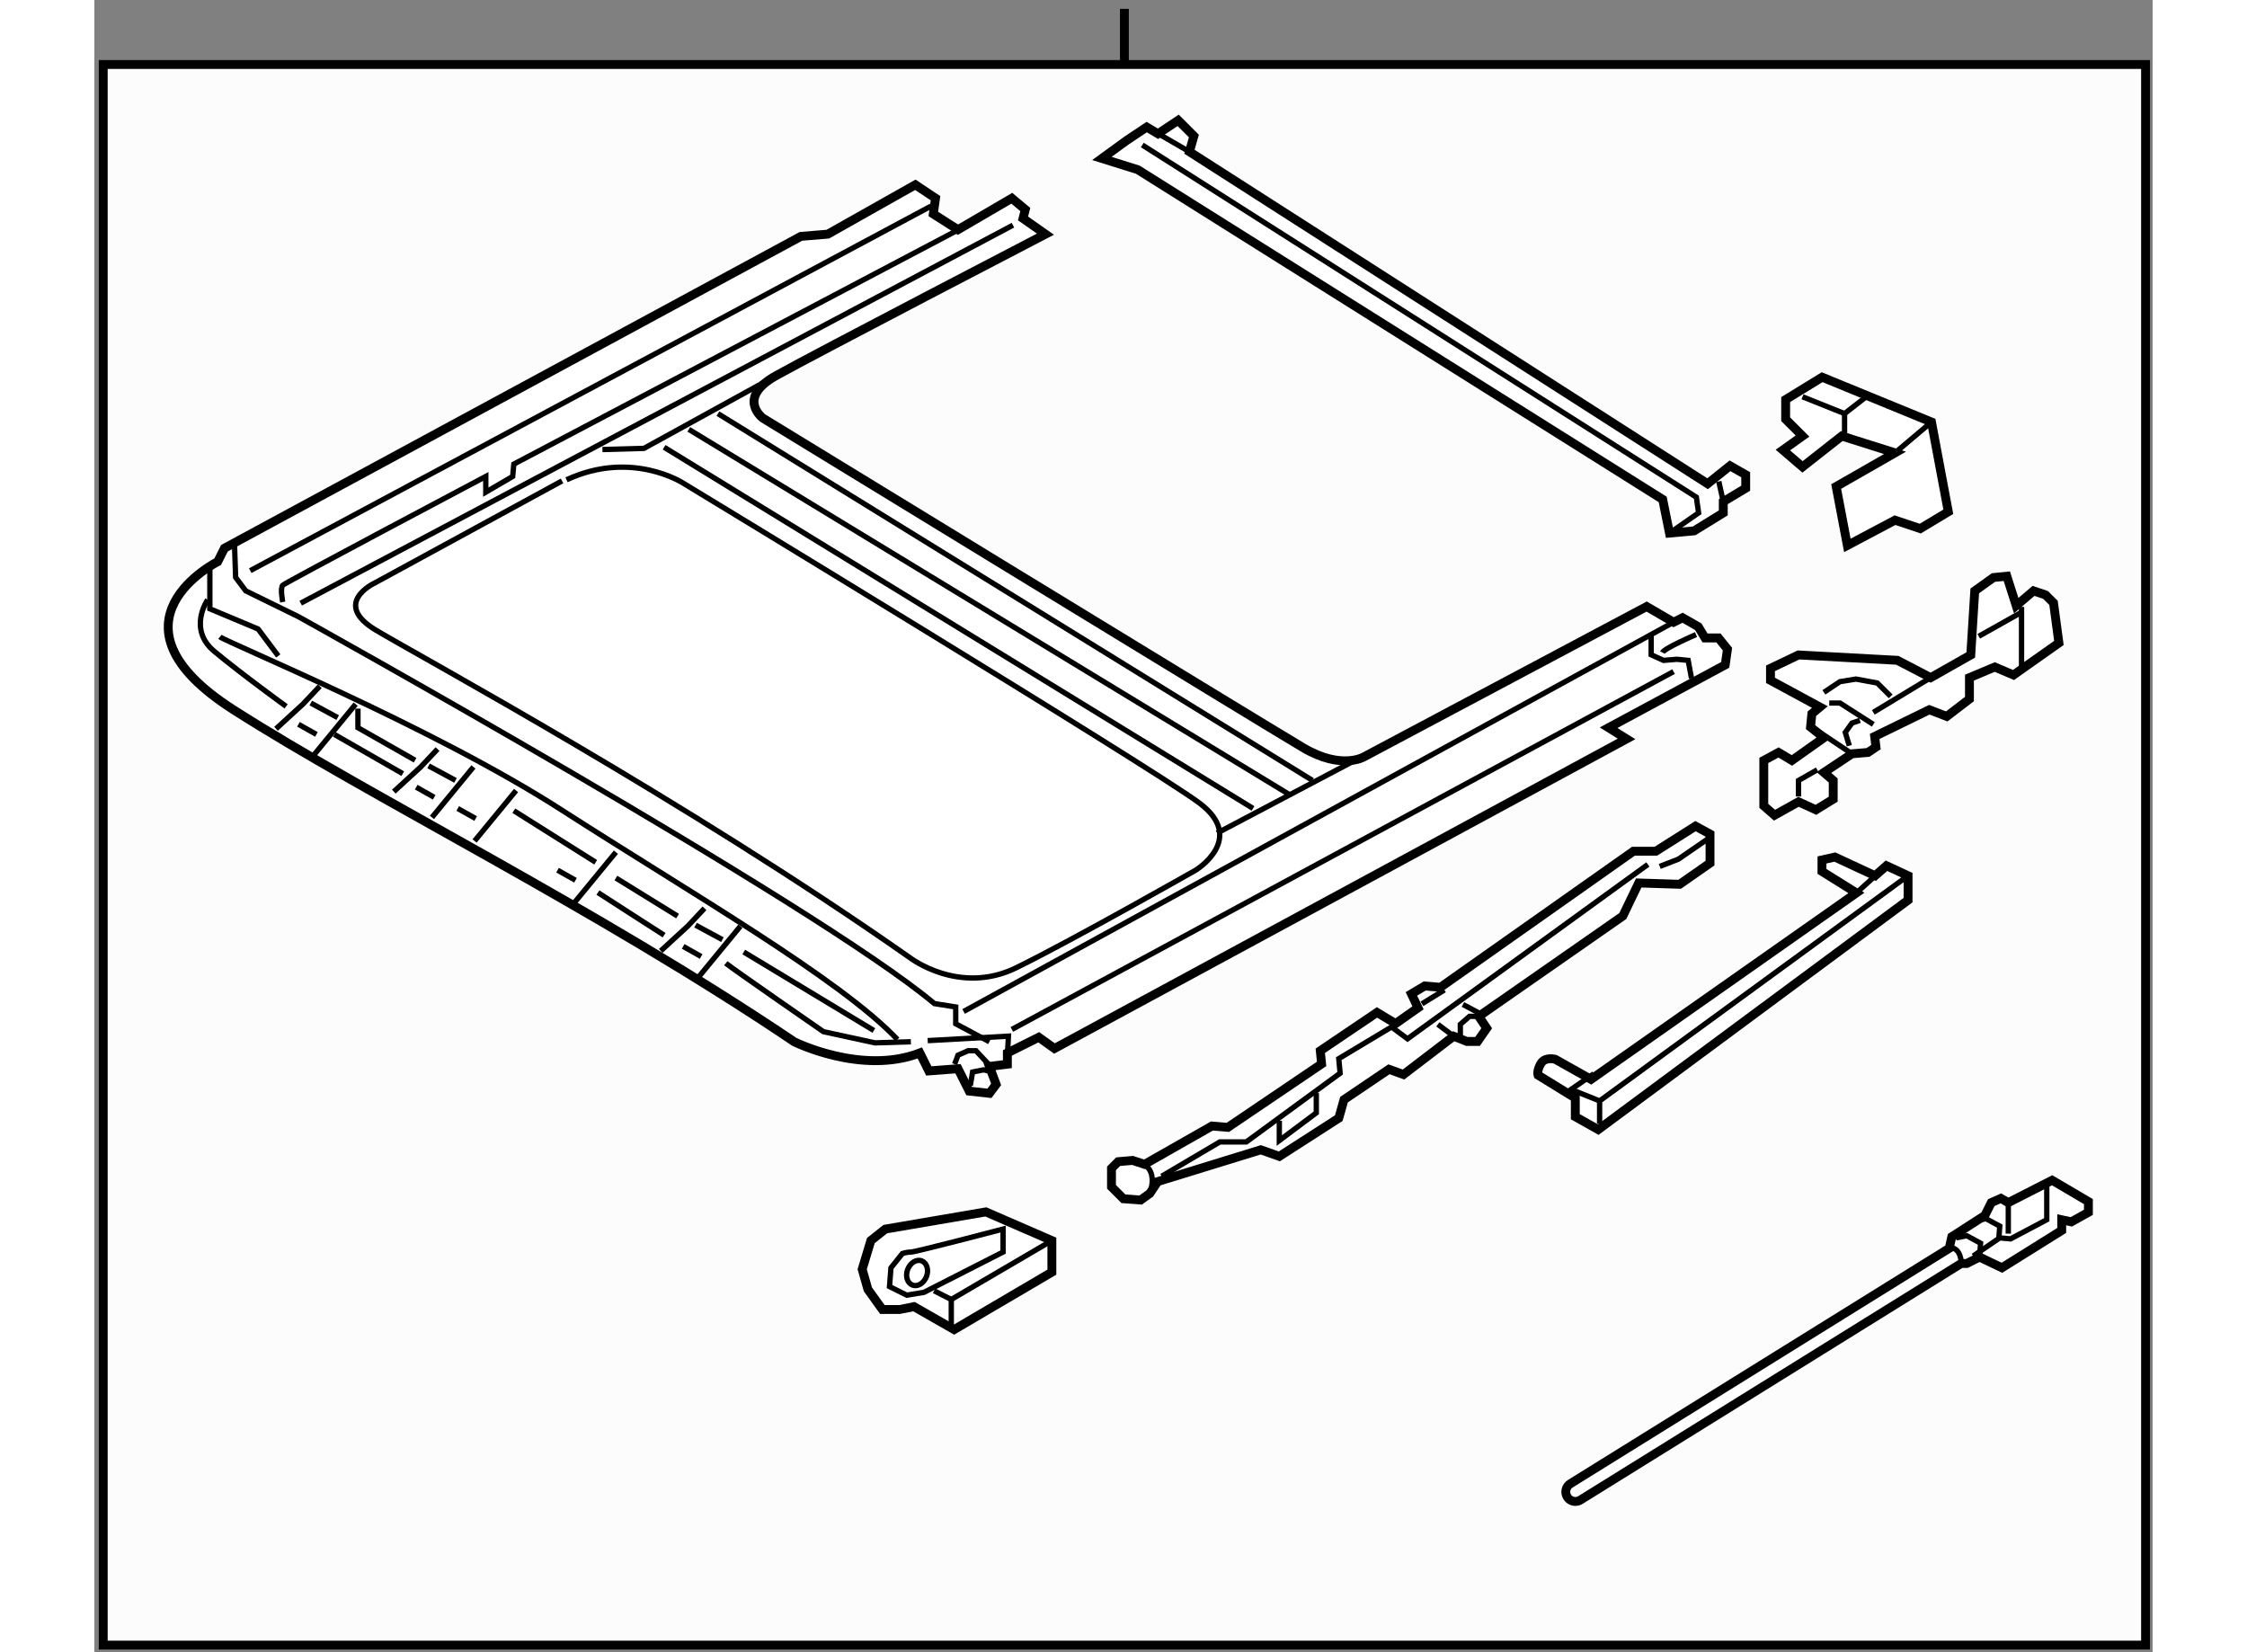 <?xml version="1.0" encoding="utf-8"?>
<!-- Generator: Adobe Illustrator 15.1.0, SVG Export Plug-In . SVG Version: 6.00 Build 0)  -->
<!DOCTYPE svg PUBLIC "-//W3C//DTD SVG 1.1//EN" "http://www.w3.org/Graphics/SVG/1.1/DTD/svg11.dtd">
<svg version="1.1" xmlns="http://www.w3.org/2000/svg" xmlns:xlink="http://www.w3.org/1999/xlink" x="0px" y="0px" width="244.8px"
	 height="180px" viewBox="29.001 33.196 115.944 93.068" enable-background="new 0 0 244.8 180" xml:space="preserve">
	
<rect x="29.001" y="33.196" width="115.944" height="93.068" fill="#808080" stroke="none"/>
	
<g><rect x="29.501" y="36.829" fill="#FCFCFC" stroke="#000000" stroke-width="0.5" width="115.044" height="89.035"></rect><line fill="#FCFCFC" stroke="#000000" stroke-width="0.5" x1="87.023" y1="36.667" x2="87.023" y2="33.696"></line></g><g><path fill="#FFFFFF" stroke="#000000" stroke-width="0.5" d="M77.649,46.134l-1.39-0.886l0.126-0.885l-1.138-0.758l-4.928,2.78
				l-1.518,0.126L36.329,64.077l-0.38,0.758c0,0-6.823,3.411,0.885,8.339c7.709,4.928,20.344,11.123,31.591,18.704
				c0,0,3.791,1.895,7.076,0.631l0.506,1.012l1.643-0.125l0.632,1.261l1.138,0.126l0.378-0.505l-0.378-1.01l1.011-0.128v-0.631
				l1.769-0.885l0.885,0.633l32.224-17.438l-1.012-0.632l6.57-3.539l0.127-0.886l-0.506-0.631h-0.758l-0.38-0.632l-0.884-0.506
				l-0.507,0.253l-1.517-0.883l-15.921,8.465c0,0-1.264,0.759-3.411-0.505S66.656,56.747,66.656,56.747s-1.518-1.136,0.759-2.398
				c2.273-1.266,15.162-7.963,15.162-7.963l-1.263-0.885l0.127-0.504l-0.759-0.634L77.649,46.134z"></path><path fill="none" stroke="#000000" stroke-width="0.3" d="M55.348,60.286l-10.552,5.749c0,0-2.465,1.138,0.063,2.655
				c2.527,1.515,17.375,9.539,30.075,18.448c0,0,2.779,2.148,6.002,0.57c3.222-1.582,10.108-5.499,10.108-5.499
				s2.906-1.77,0.188-3.79c-2.716-2.022-29.062-18.008-29.062-18.008s-2.907-1.895-6.571-0.188"></path><path fill="none" stroke="#000000" stroke-width="0.3" d="M36.897,63.889l0.063,1.831l0.568,0.758l2.969,1.455
				c0,0,29.127,16.172,35.824,21.795l1.201,0.19v0.947l1.896,1.013"></path><polyline fill="none" stroke="#000000" stroke-width="0.3" points="35.508,65.025 35.508,67.49 38.224,68.627 39.361,70.144 		"></polyline><path fill="none" stroke="#000000" stroke-width="0.3" d="M36.076,69.068c0.379,0.317,11.94,5.056,19.207,9.729
				c7.267,4.676,15.732,9.542,18.955,12.952"></path><path fill="none" stroke="#000000" stroke-width="0.3" d="M35.381,66.983c0,0-1.138,1.644,0.379,2.905
				c1.517,1.264,4.045,3.098,4.045,3.098"></path><path fill="none" stroke="#000000" stroke-width="0.3" d="M64.57,87.453c0.38,0.316,5.498,3.856,5.498,3.856l2.905,0.631
				l2.022-0.063"></path><polyline fill="none" stroke="#000000" stroke-width="0.3" points="75.943,91.814 80.492,91.562 80.43,92.699 		"></polyline><polyline fill="none" stroke="#000000" stroke-width="0.3" points="39.235,74.249 40.751,72.859 41.699,71.85 		"></polyline><line fill="none" stroke="#000000" stroke-width="0.3" x1="43.722" y1="72.859" x2="41.385" y2="75.702"></line><line fill="none" stroke="#000000" stroke-width="0.3" x1="40.498" y1="73.995" x2="41.511" y2="74.565"></line><line fill="none" stroke="#000000" stroke-width="0.3" x1="41.193" y1="72.798" x2="42.71" y2="73.618"></line><polyline fill="none" stroke="#000000" stroke-width="0.3" points="60.906,86.76 62.424,85.368 63.371,84.36 		"></polyline><line fill="none" stroke="#000000" stroke-width="0.3" x1="65.393" y1="85.368" x2="63.055" y2="88.212"></line><line fill="none" stroke="#000000" stroke-width="0.3" x1="62.169" y1="86.506" x2="63.181" y2="87.076"></line><line fill="none" stroke="#000000" stroke-width="0.3" x1="62.865" y1="85.308" x2="64.381" y2="86.127"></line><polyline fill="none" stroke="#000000" stroke-width="0.3" points="43.849,73.112 43.849,74.187 47.069,76.019 		"></polyline><line fill="none" stroke="#000000" stroke-width="0.3" x1="42.521" y1="74.565" x2="46.375" y2="76.777"></line><polyline fill="none" stroke="#000000" stroke-width="0.3" points="45.869,77.789 47.386,76.397 48.333,75.39 		"></polyline><line fill="none" stroke="#000000" stroke-width="0.3" x1="50.355" y1="76.397" x2="48.017" y2="79.242"></line><line fill="none" stroke="#000000" stroke-width="0.3" x1="52.757" y1="77.725" x2="50.419" y2="80.568"></line><line fill="none" stroke="#000000" stroke-width="0.3" x1="47.132" y1="77.536" x2="48.144" y2="78.106"></line><line fill="none" stroke="#000000" stroke-width="0.3" x1="49.47" y1="78.737" x2="50.481" y2="79.305"></line><line fill="none" stroke="#000000" stroke-width="0.3" x1="58.38" y1="81.199" x2="56.041" y2="84.044"></line><line fill="none" stroke="#000000" stroke-width="0.3" x1="55.094" y1="82.212" x2="56.104" y2="82.782"></line><line fill="none" stroke="#000000" stroke-width="0.3" x1="47.828" y1="76.337" x2="49.345" y2="77.156"></line><line fill="none" stroke="#000000" stroke-width="0.3" x1="52.63" y1="78.862" x2="57.242" y2="81.768"></line><line fill="none" stroke="#000000" stroke-width="0.3" x1="58.38" y1="82.654" x2="61.854" y2="84.8"></line><path fill="none" stroke="#000000" stroke-width="0.3" d="M57.368,83.474c0.189,0.128,3.728,2.401,3.728,2.401"></path><line fill="none" stroke="#000000" stroke-width="0.3" x1="65.582" y1="86.822" x2="72.911" y2="91.245"></line><polyline fill="none" stroke="#000000" stroke-width="0.3" points="77.46,93.14 77.649,92.634 78.219,92.383 78.661,92.383 
				79.608,93.396 		"></polyline><polyline fill="none" stroke="#000000" stroke-width="0.3" points="78.345,94.343 78.472,93.582 79.102,93.458 79.355,93.521 		
				"></polyline><line fill="none" stroke="#000000" stroke-width="0.3" x1="80.683" y1="91.184" x2="117.959" y2="71.026"></line><line fill="none" stroke="#000000" stroke-width="0.3" x1="77.966" y1="90.172" x2="117.958" y2="68.246"></line><polyline fill="none" stroke="#000000" stroke-width="0.3" points="116.696,68.88 116.696,70.079 117.393,70.395 118.149,70.333 
				118.78,70.395 118.97,71.407 		"></polyline><path fill="none" stroke="#000000" stroke-width="0.3" d="M117.328,69.953c0.125-0.253,1.895-1.012,1.895-1.012"></path><line fill="none" stroke="#000000" stroke-width="0.3" x1="92.245" y1="80.124" x2="100.27" y2="75.891"></line><path fill="none" stroke="#000000" stroke-width="0.3" d="M39.614,67.109c0,0-0.159-0.788,0-0.947
				c0.158-0.158,11.437-6.128,11.437-6.128v0.884l1.515-0.884l0.064-0.695l25.652-13.521"></path><line fill="none" stroke="#000000" stroke-width="0.3" x1="40.625" y1="67.173" x2="80.746" y2="45.881"></line><line fill="none" stroke="#000000" stroke-width="0.3" x1="37.782" y1="65.341" x2="76.132" y2="44.806"></line><polyline fill="none" stroke="#000000" stroke-width="0.3" points="57.621,58.518 59.959,58.453 66.846,54.663 		"></polyline><line fill="none" stroke="#000000" stroke-width="0.3" x1="61.096" y1="58.39" x2="94.269" y2="78.734"></line><line fill="none" stroke="#000000" stroke-width="0.3" x1="62.485" y1="57.381" x2="96.352" y2="77.976"></line><line fill="none" stroke="#000000" stroke-width="0.3" x1="64.128" y1="56.495" x2="97.616" y2="77.156"></line></g>



	
<g><polygon fill="#FFFFFF" stroke="#000000" stroke-width="0.5" points="85.757,42.121 87.779,42.755 117.346,61.329 117.728,63.225 
				119.116,63.099 120.758,62.087 120.758,61.455 122.021,60.697 122.021,59.939 121.137,59.434 119.875,60.445 90.685,41.741 
				90.938,40.858 90.052,39.974 88.915,40.731 88.282,40.353 87.147,41.11 		"></polygon><line fill="none" stroke="#000000" stroke-width="0.3" x1="88.282" y1="40.353" x2="90.685" y2="41.741"></line><line fill="none" stroke="#000000" stroke-width="0.3" x1="120.506" y1="60.317" x2="120.758" y2="61.455"></line><polyline fill="none" stroke="#000000" stroke-width="0.3" points="88.031,41.363 119.242,61.203 119.368,62.087 117.728,63.225 
						"></polyline></g>



	
<g><polygon fill="#FFFFFF" stroke="#000000" stroke-width="0.5" points="127.431,57.758 125.222,59.495 124.115,58.547 
				125.222,57.758 124.272,56.811 124.272,55.704 126.326,54.443 132.486,56.969 133.434,62.022 131.855,62.972 130.432,62.497 
				127.747,63.919 127.118,60.602 130.432,58.705 		"></polygon><line fill="none" stroke="#000000" stroke-width="0.3" x1="130.432" y1="58.705" x2="132.486" y2="56.969"></line><polyline fill="none" stroke="#000000" stroke-width="0.3" points="125.222,55.547 127.59,56.494 127.59,57.758 		"></polyline><line fill="none" stroke="#000000" stroke-width="0.3" x1="127.59" y1="56.494" x2="129.011" y2="55.39"></line></g>



	
<g><polygon fill="#FFFFFF" stroke="#000000" stroke-width="0.5" points="88.158,98.783 87.488,98.562 86.671,98.633 86.297,99.009 
				86.297,100.049 86.968,100.721 87.937,100.794 88.456,100.422 88.901,99.752 94.708,97.964 95.75,98.334 99.099,96.179 
				99.395,95.138 101.927,93.427 102.744,93.724 105.57,91.565 106.316,91.86 106.915,91.86 107.432,91.117 106.987,90.447 
				115.099,84.794 115.994,82.933 118.302,83.007 120.011,81.813 120.011,80.177 119.193,79.732 116.958,81.146 115.695,81.146 
				104.827,88.81 103.938,88.736 103.192,89.181 103.563,89.966 102.3,90.855 101.254,90.226 98.058,92.384 98.131,93.127 
				92.849,96.701 91.953,96.624 		"></polygon><polyline fill="none" stroke="#000000" stroke-width="0.3" points="89.125,99.453 92.399,97.52 93.889,97.52 99.175,93.65 
				99.099,92.829 102.073,91.044 102.971,91.713 116.511,81.89 		"></polyline><polyline fill="none" stroke="#000000" stroke-width="0.3" points="105.946,91.787 105.946,90.897 106.464,90.447 106.987,90.447 
						"></polyline><line fill="none" stroke="#000000" stroke-width="0.3" x1="104.682" y1="90.897" x2="105.57" y2="91.565"></line><line fill="none" stroke="#000000" stroke-width="0.3" x1="106.093" y1="89.778" x2="107.357" y2="90.447"></line><polyline fill="none" stroke="#000000" stroke-width="0.3" points="95.75,96.327 95.75,97.442 97.833,95.883 97.833,94.766 		"></polyline><line fill="none" stroke="#000000" stroke-width="0.3" x1="103.783" y1="89.741" x2="105.05" y2="88.96"></line><polyline fill="none" stroke="#000000" stroke-width="0.3" points="117.179,82.001 118.228,81.593 120.011,80.366 		"></polyline><path fill="none" stroke="#000000" stroke-width="0.3" d="M87.488,98.562c0,0,1.566,0.071,0.968,1.86"></path></g>



	
<g><polygon fill="#FFFFFF" stroke="#000000" stroke-width="0.5" points="123.041,78.589 123.041,76.031 123.871,75.581 
				124.623,76.031 126.426,74.754 125.674,74.152 125.748,73.4 126.201,73.024 123.418,71.52 123.418,70.843 124.996,70.089 
				130.564,70.391 132.441,71.368 134.699,70.089 134.924,66.481 135.977,65.728 136.73,65.653 137.258,67.311 138.234,66.481 
				138.91,66.706 139.361,67.156 139.664,69.412 137.105,71.218 136.053,70.768 134.625,71.368 134.625,72.572 133.346,73.551 
				132.367,73.175 129.285,74.679 129.359,75.279 128.908,75.581 128.008,75.656 126.426,76.71 126.951,77.16 126.951,78.213 
				125.977,78.813 124.996,78.362 123.645,79.116 		"></polygon><line fill="none" stroke="#000000" stroke-width="0.3" x1="125.977" y1="74.303" x2="128.008" y2="75.656"></line><path fill="none" stroke="#000000" stroke-width="0.3" d="M126.727,72.798c0.604,0,0.604,0,0.604,0l1.879,1.203"></path><polyline fill="none" stroke="#000000" stroke-width="0.3" points="127.857,75.202 127.631,74.452 128.008,73.925 128.455,73.774 
						"></polyline><line fill="none" stroke="#000000" stroke-width="0.3" x1="129.209" y1="73.324" x2="132.441" y2="71.368"></line><line fill="none" stroke="#000000" stroke-width="0.3" x1="137.559" y1="67.382" x2="137.559" y2="70.768"></line><line fill="none" stroke="#000000" stroke-width="0.3" x1="135.148" y1="69.039" x2="137.559" y2="67.684"></line><polyline fill="none" stroke="#000000" stroke-width="0.3" points="124.996,78.062 124.996,77.16 126.051,76.559 		"></polyline><polyline fill="none" stroke="#000000" stroke-width="0.3" points="126.426,72.197 127.33,71.594 128.232,71.447 129.434,71.67 
				130.188,72.421 		"></polyline></g>



	
<g><path fill="#FFFFFF" stroke="#000000" stroke-width="0.5" d="M112.421,95.048l-2.101-1.294c0,0-0.076-0.241,0.16-0.646
				c0.241-0.402,0.811-0.244,0.811-0.244l2.018,1.132l14.948-10.502l-1.94-1.213v-0.645l0.726-0.163l2.267,1.052l0.642-0.564
				l1.215,0.564v1.374l-17.453,12.926l-1.291-0.726V95.048z"></path><polyline fill="none" stroke="#000000" stroke-width="0.3" points="113.792,96.499 113.792,95.211 131.165,82.525 		"></polyline><polyline fill="none" stroke="#000000" stroke-width="0.3" points="113.472,93.677 112.182,94.563 113.792,95.211 		"></polyline><line fill="none" stroke="#000000" stroke-width="0.3" x1="128.257" y1="83.494" x2="129.95" y2="81.961"></line></g>



	
<g><polygon fill="#FFFFFF" stroke="#000000" stroke-width="0.5" points="75.169,106.797 74.359,106.959 73.39,106.959 
					72.576,105.827 72.254,104.694 72.742,103.077 73.556,102.43 79.218,101.462 82.938,103.077 82.938,104.855 77.433,108.09 			"></polygon><path fill="none" stroke="#000000" stroke-width="0.3" d="M75.736,105.992l-0.973,0.16l-0.97-0.485l0.08-1.054l0.646-0.808
					c0,0,0.244-0.082,0.488-0.082c0.24,0,5.182-1.294,5.182-1.294v1.294L75.736,105.992z"></path><polyline fill="none" stroke="#000000" stroke-width="0.3" points="76.303,105.906 77.272,106.394 82.938,103.077 			"></polyline><line fill="none" stroke="#000000" stroke-width="0.3" x1="77.272" y1="106.394" x2="77.272" y2="108.09"></line><path fill="none" stroke="#000000" stroke-width="0.3" d="M75.874,105.105c-0.148,0.377-0.497,0.591-0.788,0.48
				c-0.293-0.116-0.416-0.51-0.269-0.887c0.144-0.372,0.498-0.589,0.788-0.478C75.901,104.338,76.018,104.731,75.874,105.105z"></path></g>



	
<g><path fill="#FFFFFF" stroke="#000000" stroke-width="0.5" d="M139.282,99.679l-2.469,1.26l-0.419-0.24l-0.539,0.24l-0.362,0.724
				l-1.863,1.199l-0.12,0.542l0.03,0.075l-21.4,13.296c-0.255,0.16-0.328,0.494-0.17,0.743c0.103,0.164,0.277,0.254,0.458,0.254
				c0.099,0,0.199-0.027,0.289-0.085l21.449-13.324l0.005,0.005h0.3l0.723-0.362l1.26,0.603l3.368-2.104v-0.601l0.541,0.118
				l0.962-0.538v-0.603L139.282,99.679z"></path><polyline fill="none" stroke="#000000" stroke-width="0.3" points="134.834,103.946 136.333,102.924 136.937,102.982 
				138.98,101.902 138.98,101.482 138.98,99.977 		"></polyline><line fill="none" stroke="#000000" stroke-width="0.3" x1="136.813" y1="100.938" x2="136.813" y2="102.685"></line><polyline fill="none" stroke="#000000" stroke-width="0.3" points="133.87,102.924 134.471,102.803 135.252,103.225 
				135.193,104.005 		"></polyline><polyline fill="none" stroke="#000000" stroke-width="0.3" points="134.953,101.96 135.555,101.844 136.333,102.262 
				136.273,103.043 		"></polyline><path fill="none" stroke="#000000" stroke-width="0.3" d="M133.54,103.479c0,0,0.569-0.075,0.631,0.889"></path></g>


</svg>